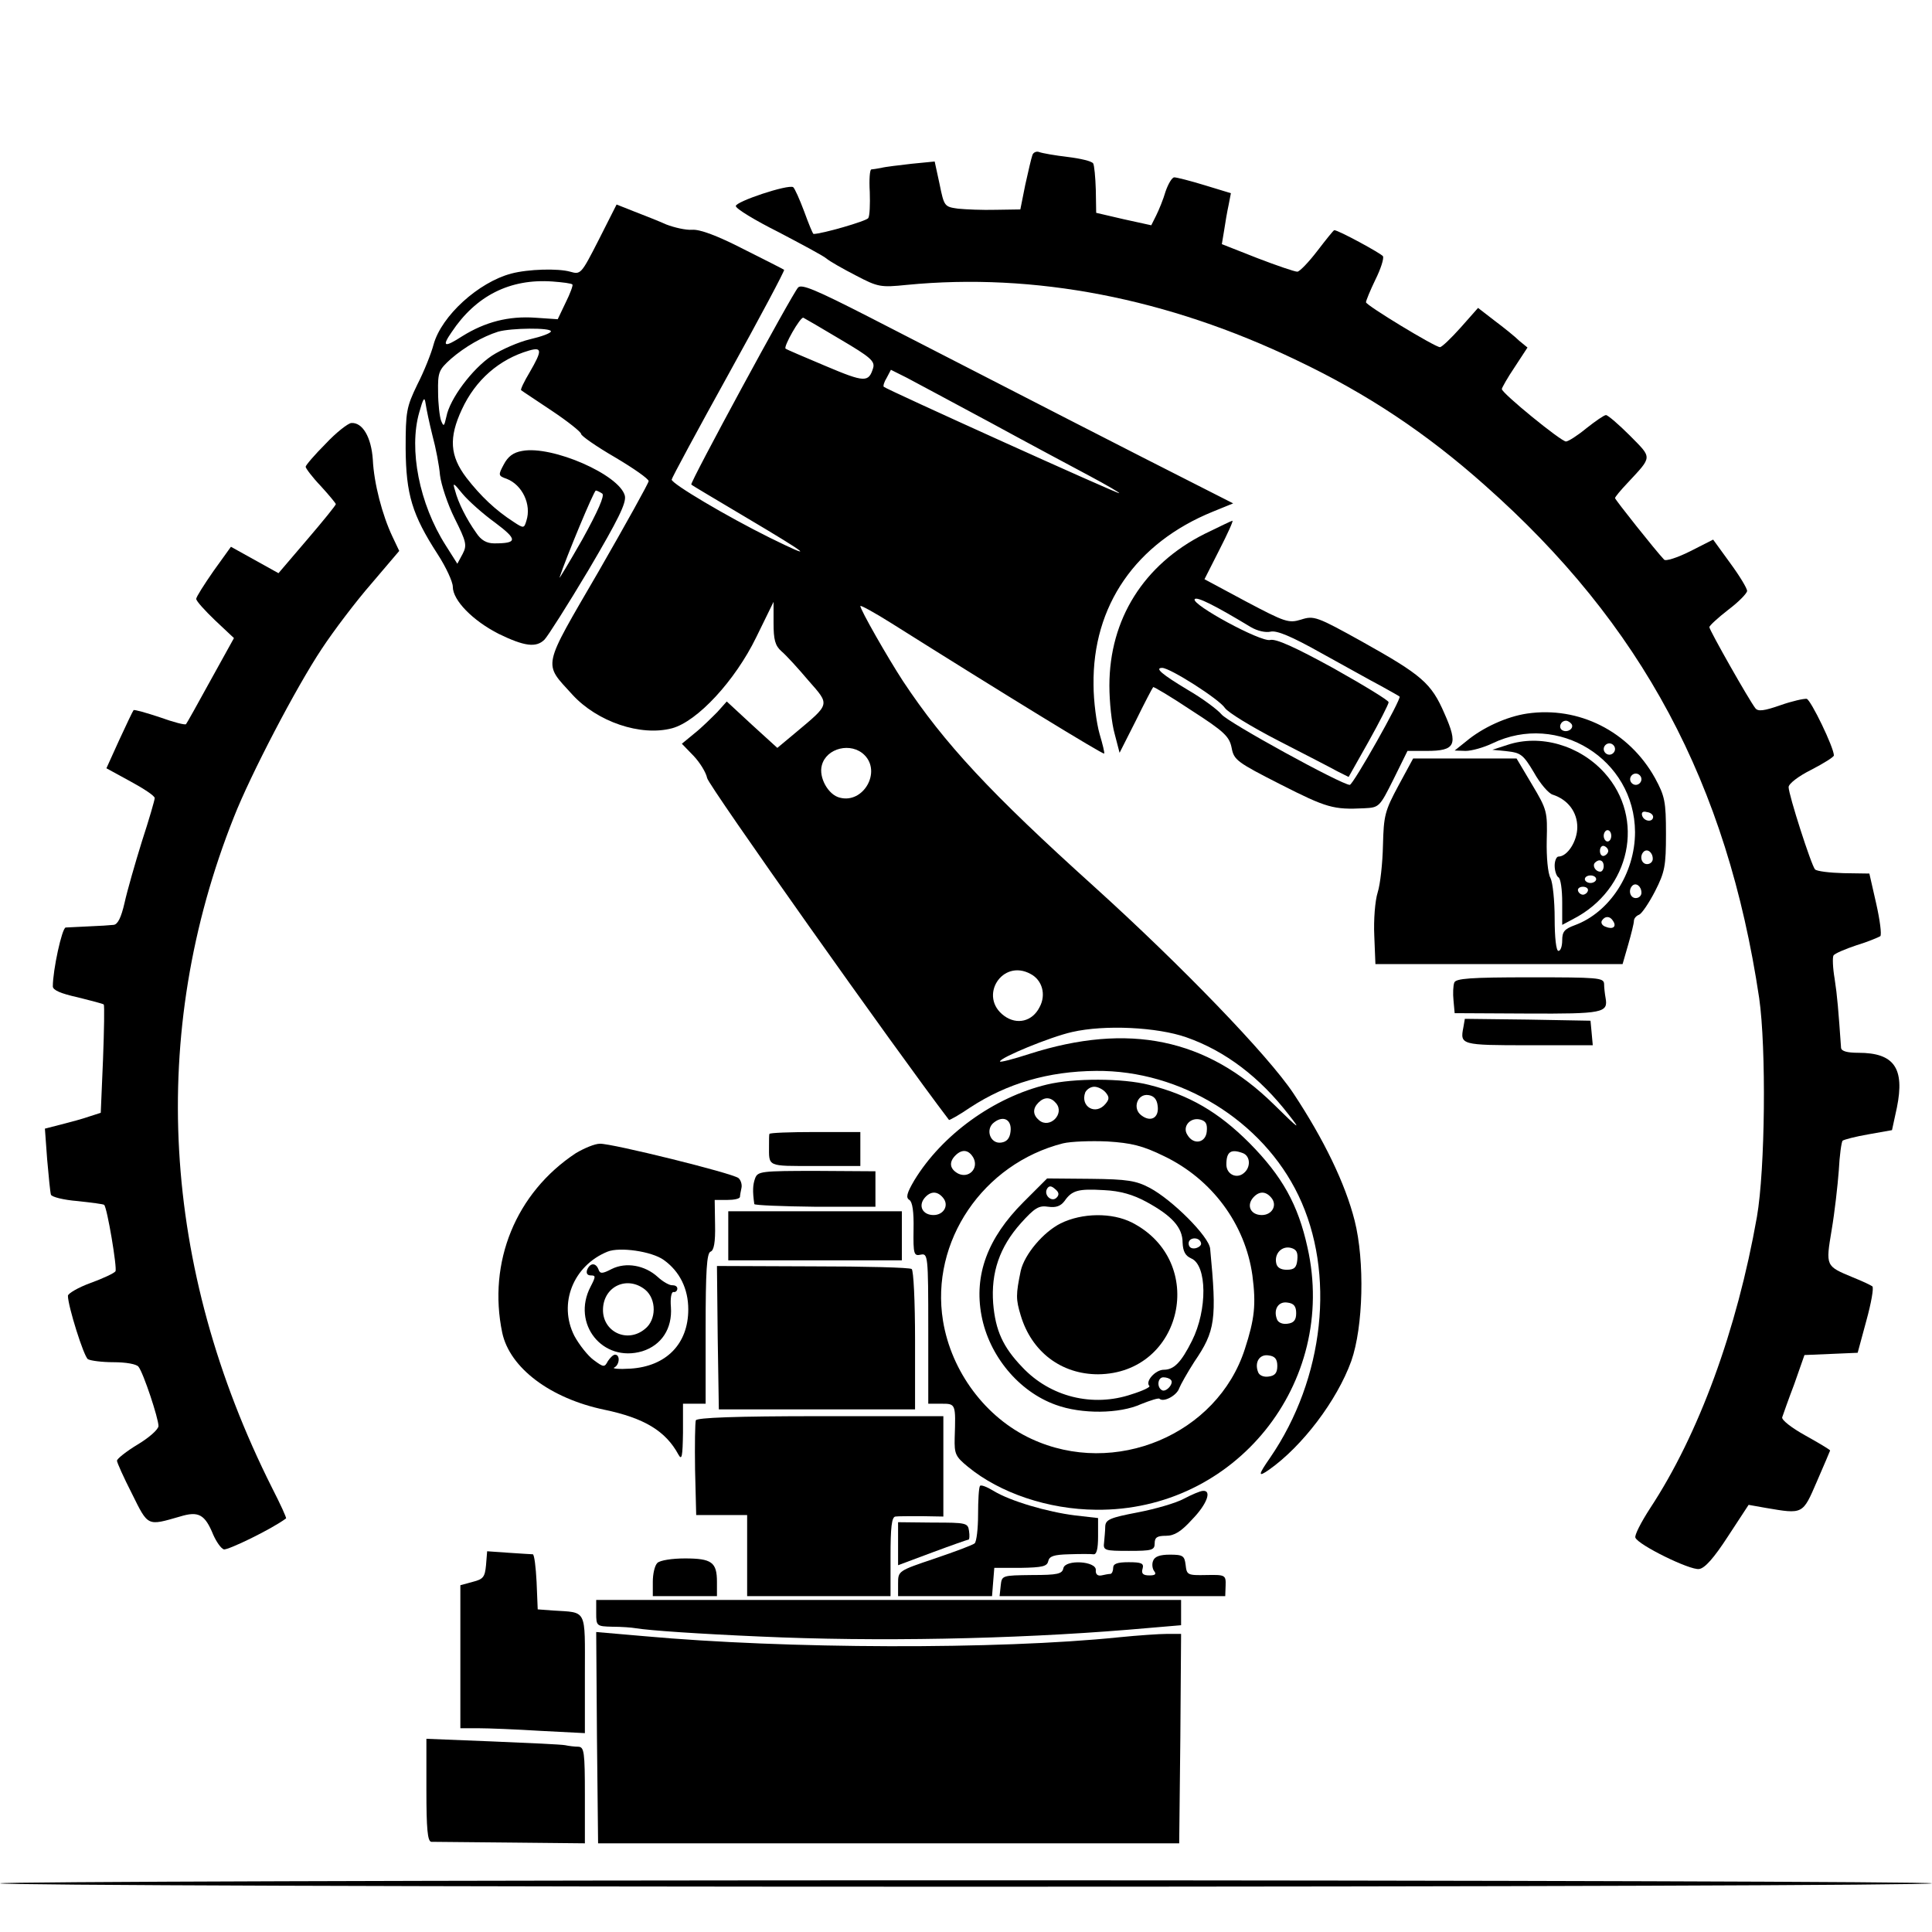 <?xml version="1.0" standalone="no"?>
<!DOCTYPE svg PUBLIC "-//W3C//DTD SVG 20010904//EN"
 "http://www.w3.org/TR/2001/REC-SVG-20010904/DTD/svg10.dtd">
<svg version="1.0" xmlns="http://www.w3.org/2000/svg"
 width="512pt" height="512pt" viewBox="0 0 512 512"
 preserveAspectRatio="xMidYMid meet">
<g transform="translate(0,512) scale(0.1,-0.1)"
fill="#000000" stroke="none">
<path d="M2736 4709 c-3 -8 -11 -43 -19 -79 l-13 -65 -65 -1 c-35 -1 -80 1
-100 3 -36 5 -37 6 -49 65 l-13 60 -61 -6 c-34 -4 -70 -8 -81 -11 -11 -2 -23
-4 -26 -4 -4 -1 -6 -27 -4 -60 1 -32 0 -63 -4 -69 -5 -8 -123 -42 -145 -42 -2
0 -13 27 -25 60 -12 32 -25 61 -29 64 -14 8 -152 -38 -152 -50 0 -7 51 -38
113 -69 61 -32 119 -63 127 -70 8 -7 43 -27 78 -45 59 -31 66 -32 135 -25 338
33 691 -35 1034 -200 187 -89 343 -193 498 -331 416 -368 642 -790 727 -1359
19 -132 16 -454 -6 -580 -53 -300 -154 -576 -283 -772 -24 -37 -42 -72 -39
-78 7 -19 145 -87 169 -83 15 2 39 29 76 86 l55 84 45 -8 c100 -17 98 -18 136
70 19 44 35 81 35 82 0 2 -30 20 -66 40 -36 20 -63 41 -61 48 2 6 16 46 32 88
l27 77 71 3 70 3 23 85 c13 47 20 87 16 91 -4 3 -27 14 -52 24 -72 30 -72 29
-56 125 8 47 16 118 19 158 2 40 7 75 10 79 4 3 34 11 69 17 l62 11 13 60 c21
104 -7 145 -102 145 -29 0 -45 4 -46 13 -7 99 -10 138 -17 183 -5 29 -6 57 -3
62 3 5 31 17 61 27 30 9 58 21 63 24 4 4 -1 43 -11 87 l-18 79 -68 1 c-37 1
-71 5 -76 10 -10 11 -70 198 -70 218 0 9 26 29 60 46 33 17 60 34 60 38 0 21
-61 147 -72 150 -7 1 -39 -6 -70 -17 -43 -15 -59 -17 -66 -8 -16 20 -122 207
-122 215 0 4 23 25 50 46 28 21 50 44 50 50 0 7 -20 40 -45 74 l-45 62 -61
-31 c-34 -17 -65 -27 -69 -22 -22 23 -130 159 -130 163 0 3 15 21 33 40 67 72
66 65 6 126 -29 29 -58 54 -63 54 -5 0 -28 -16 -52 -35 -23 -19 -48 -35 -54
-35 -13 0 -170 128 -170 139 0 3 15 30 34 58 l34 52 -22 18 c-11 11 -41 35
-65 53 l-44 34 -46 -52 c-26 -29 -50 -52 -55 -52 -13 0 -196 111 -196 119 0 4
11 31 25 60 14 28 23 56 20 62 -6 8 -118 69 -129 69 -2 0 -22 -25 -45 -55 -23
-30 -47 -55 -53 -55 -7 0 -54 16 -106 36 l-94 37 6 36 c3 20 8 50 12 68 l6 31
-69 21 c-39 12 -75 21 -81 21 -6 0 -16 -17 -23 -37 -6 -21 -18 -50 -25 -64
l-13 -26 -73 16 -73 17 -1 61 c-1 33 -4 65 -7 70 -4 6 -34 13 -67 17 -34 4
-68 10 -76 13 -7 3 -16 -1 -18 -8z"/>
<path d="M1587 4485 c-47 -92 -48 -93 -76 -85 -32 9 -111 7 -156 -5 -87 -23
-185 -112 -206 -188 -6 -23 -25 -71 -43 -106 -29 -60 -31 -72 -31 -170 1 -121
17 -175 85 -280 22 -34 40 -73 40 -86 0 -36 53 -90 122 -125 68 -33 99 -37
121 -15 8 8 61 91 117 185 79 134 100 177 96 196 -14 56 -193 134 -272 119
-24 -4 -38 -15 -49 -36 -15 -28 -15 -30 8 -38 41 -16 66 -68 52 -111 -6 -20
-7 -21 -34 -3 -48 31 -87 68 -125 117 -44 58 -47 106 -12 181 36 78 99 133
178 156 35 10 35 0 2 -57 -15 -25 -25 -46 -23 -48 2 -2 39 -26 82 -55 42 -28
77 -56 77 -61 0 -5 40 -33 90 -62 49 -29 89 -57 89 -63 0 -5 -60 -113 -133
-240 -151 -260 -147 -240 -69 -326 66 -72 181 -111 264 -89 67 18 167 126 223
241 l46 94 0 -56 c0 -44 4 -60 21 -75 12 -10 44 -45 71 -77 58 -66 59 -61 -34
-139 l-48 -40 -67 61 -67 62 -25 -28 c-15 -15 -41 -41 -60 -56 l-34 -28 31
-32 c17 -18 33 -44 36 -59 3 -19 500 -721 641 -906 1 -1 27 13 56 33 98 64
207 96 334 97 224 2 441 -132 536 -330 99 -206 69 -485 -75 -695 -32 -46 -33
-53 -3 -32 88 62 180 183 218 288 32 91 36 265 9 372 -25 99 -82 216 -162 337
-67 101 -298 340 -528 548 -275 248 -397 379 -507 545 -41 63 -113 189 -113
199 0 3 37 -17 83 -46 297 -187 560 -348 563 -345 2 1 -4 25 -12 52 -8 28 -16
86 -16 130 -3 210 112 376 316 459 l54 22 -122 62 c-113 57 -433 221 -845 433
-139 71 -177 87 -186 77 -16 -17 -288 -519 -283 -522 1 -2 66 -40 143 -86 172
-102 189 -116 65 -55 -113 56 -260 143 -260 154 0 4 68 130 151 280 83 150
149 274 147 276 -1 1 -50 26 -108 55 -68 35 -116 53 -136 51 -17 -1 -47 6 -68
14 -20 9 -58 24 -84 34 l-48 19 -47 -93z m-70 -119 c2 -2 -6 -24 -18 -48 l-21
-44 -59 4 c-71 5 -133 -11 -194 -49 -48 -31 -55 -28 -28 11 64 96 154 142 267
134 27 -2 51 -5 53 -8z m711 -146 c78 -46 91 -57 86 -75 -12 -39 -22 -39 -126
5 -57 24 -104 44 -106 46 -7 4 39 85 47 82 4 -2 49 -28 99 -58z m-768 22 c0
-5 -25 -14 -55 -21 -30 -7 -76 -27 -102 -44 -52 -35 -111 -114 -120 -161 -6
-26 -7 -28 -14 -11 -4 11 -8 45 -8 76 -1 53 2 59 34 88 37 32 84 59 125 72 35
10 140 11 140 1z m1165 -242 c99 -54 217 -117 262 -141 45 -24 81 -45 79 -46
-2 -3 -617 275 -624 282 -2 2 1 13 8 24 l11 21 42 -21 c23 -12 123 -66 222
-119z m-1479 -34 c9 -33 18 -80 20 -105 3 -25 20 -77 39 -115 31 -62 33 -71
21 -94 l-14 -26 -31 49 c-70 110 -98 254 -70 352 11 39 14 43 17 23 2 -14 10
-52 18 -84z m166 -231 c60 -45 60 -55 -2 -55 -20 0 -35 8 -48 28 -25 35 -48
80 -56 112 -7 22 -5 22 20 -9 15 -18 54 -53 86 -76z m284 77 c7 -5 -11 -46
-53 -122 -36 -63 -63 -108 -60 -100 17 52 91 230 96 230 3 0 11 -4 17 -8z
m695 -693 c45 -45 -3 -129 -65 -113 -31 7 -57 54 -48 86 12 46 78 62 113 27z
m440 -580 c31 -16 42 -55 24 -88 -19 -38 -60 -48 -94 -23 -69 51 -5 152 70
111z m413 -168 c103 -36 195 -106 272 -206 33 -42 27 -38 -40 28 -178 175
-385 218 -648 134 -43 -14 -78 -23 -78 -20 0 10 133 65 191 78 87 20 226 13
303 -14z"/>
<path d="M863 3944 c-29 -29 -53 -57 -53 -61 0 -4 18 -28 40 -51 22 -24 40
-46 40 -48 0 -3 -34 -45 -76 -94 l-76 -89 -63 35 -63 35 -46 -64 c-25 -36 -46
-69 -46 -74 0 -6 23 -31 50 -57 l50 -47 -62 -112 c-34 -62 -63 -114 -65 -116
-2 -3 -33 5 -69 18 -36 12 -68 21 -70 19 -2 -2 -19 -38 -38 -79 l-34 -75 64
-35 c35 -19 64 -38 64 -44 0 -5 -15 -57 -34 -115 -18 -58 -39 -131 -46 -163
-9 -39 -18 -57 -29 -58 -9 -1 -38 -3 -66 -4 -27 -1 -55 -3 -61 -3 -10 -2 -34
-113 -34 -156 0 -10 21 -19 66 -29 36 -9 67 -17 69 -19 2 -2 1 -68 -2 -146
l-6 -141 -31 -10 c-17 -6 -50 -15 -74 -21 l-43 -11 6 -82 c4 -45 8 -87 10 -93
2 -6 33 -14 71 -17 37 -4 68 -8 70 -10 8 -7 35 -168 30 -176 -3 -5 -33 -19
-66 -31 -33 -12 -60 -28 -60 -34 0 -27 42 -161 53 -168 7 -4 37 -8 68 -8 33 0
61 -5 66 -12 13 -16 53 -137 53 -157 0 -9 -25 -31 -55 -49 -30 -18 -55 -38
-55 -43 0 -5 18 -45 40 -88 43 -87 40 -85 127 -60 49 15 66 6 88 -48 8 -18 20
-36 28 -39 10 -3 126 53 165 82 2 1 -15 38 -37 81 -294 585 -329 1205 -101
1778 44 112 165 344 233 446 31 47 90 125 131 172 l74 87 -18 38 c-27 57 -49
141 -52 204 -4 59 -27 99 -57 97 -9 -1 -40 -25 -68 -55z"/>
<path d="M3192 3705 c-161 -81 -252 -226 -252 -402 0 -43 6 -100 14 -128 l13
-50 43 85 c23 47 44 87 46 89 1 2 48 -26 102 -62 87 -56 100 -69 106 -99 6
-32 14 -38 130 -97 122 -62 140 -67 221 -63 40 2 41 3 78 77 l37 75 51 0 c76
0 84 16 47 99 -35 81 -60 102 -219 191 -119 66 -127 69 -161 58 -33 -10 -42
-7 -146 48 l-110 59 39 77 c22 43 38 78 35 78 -2 0 -35 -16 -74 -35z m123
-247 c17 -10 39 -15 52 -12 16 4 55 -12 135 -57 62 -34 133 -74 158 -87 25
-14 47 -26 49 -28 6 -5 -123 -234 -132 -234 -21 0 -324 166 -340 187 -10 12
-50 42 -88 64 -70 42 -90 59 -69 59 21 0 151 -83 166 -106 8 -12 72 -51 142
-87 70 -36 140 -72 156 -81 l30 -15 53 94 c29 52 53 99 53 104 0 5 -66 45
-146 90 -102 56 -153 79 -168 75 -25 -6 -209 94 -200 108 5 8 53 -16 149 -74z"/>
<path d="M4047 3229 c-54 -8 -118 -37 -162 -74 l-30 -24 29 -1 c16 0 48 9 71
20 174 84 377 -42 378 -235 0 -109 -67 -213 -160 -247 -27 -10 -33 -17 -33
-40 0 -15 -4 -28 -10 -28 -6 0 -10 35 -10 86 0 47 -5 95 -11 107 -7 12 -11 56
-10 100 2 76 1 81 -39 148 l-41 69 -137 0 -137 0 -39 -72 c-36 -67 -39 -79
-41 -158 -1 -47 -7 -103 -14 -125 -7 -22 -11 -73 -9 -115 l3 -75 328 0 327 0
15 52 c8 28 15 56 15 62 0 7 6 14 14 17 7 3 26 31 42 62 26 51 29 67 29 152 0
86 -3 100 -29 148 -69 124 -202 191 -339 171z m118 -28 c7 -12 -12 -24 -25
-16 -11 7 -4 25 10 25 5 0 11 -4 15 -9z m115 -66 c0 -8 -7 -15 -15 -15 -8 0
-15 7 -15 15 0 8 7 15 15 15 8 0 15 -7 15 -15z m70 -80 c0 -8 -7 -15 -15 -15
-8 0 -15 7 -15 15 0 8 7 15 15 15 8 0 15 -7 15 -15z m31 -100 c-1 -15 -24 -12
-29 3 -3 9 2 13 12 10 10 -1 17 -7 17 -13z m-1 -111 c0 -8 -7 -14 -15 -14 -15
0 -21 21 -9 33 10 9 24 -2 24 -19z m-30 -90 c0 -8 -7 -14 -15 -14 -15 0 -21
21 -9 33 10 9 24 -2 24 -19z m-75 -75 c10 -15 -1 -23 -20 -15 -9 3 -13 10 -10
16 8 13 22 13 30 -1z"/>
<path d="M3995 3146 l-40 -13 40 -4 c35 -4 42 -9 70 -56 16 -29 39 -56 50 -59
40 -13 65 -46 65 -86 0 -37 -26 -78 -50 -78 -5 0 -10 -11 -10 -24 0 -14 5 -28
10 -31 6 -3 10 -33 10 -66 l0 -60 30 16 c151 78 191 266 82 387 -66 73 -170
103 -257 74z m275 -241 c0 -8 -4 -15 -10 -15 -5 0 -10 7 -10 15 0 8 5 15 10
15 6 0 10 -7 10 -15z m-8 -40 c0 -5 -5 -11 -11 -13 -6 -2 -11 4 -11 13 0 9 5
15 11 13 6 -2 11 -8 11 -13z m-12 -40 c0 -8 -4 -15 -9 -15 -13 0 -22 16 -14
24 11 11 23 6 23 -9z m-20 -35 c0 -5 -7 -10 -15 -10 -8 0 -15 5 -15 10 0 6 7
10 15 10 8 0 15 -4 15 -10z m-22 -31 c-2 -6 -8 -10 -13 -10 -5 0 -11 4 -13 10
-2 6 4 11 13 11 9 0 15 -5 13 -11z"/>
<path d="M3854 2516 c-3 -8 -4 -29 -2 -48 l3 -33 193 -1 c200 -1 214 2 207 41
-2 11 -4 28 -4 38 -1 16 -17 17 -196 17 -159 0 -197 -3 -201 -14z"/>
<path d="M3878 2397 c-9 -46 -6 -47 173 -47 l170 0 -3 33 -3 32 -166 3 -167 2
-4 -23z"/>
<path d="M2775 2246 c-142 -34 -279 -134 -352 -254 -20 -34 -23 -46 -13 -52 8
-5 12 -31 11 -78 -1 -66 1 -71 19 -67 19 4 20 -2 20 -196 l0 -199 35 0 c38 0
38 0 35 -91 -1 -42 2 -49 35 -76 85 -70 213 -113 340 -114 368 -4 641 335 560
695 -25 114 -67 189 -154 277 -82 82 -159 127 -266 154 -70 18 -199 18 -270 1z
m155 -21 c10 -12 10 -18 0 -30 -26 -32 -68 -8 -54 30 4 8 14 15 24 15 10 0 23
-7 30 -15z m138 -36 c4 -31 -18 -44 -43 -25 -25 18 -11 58 18 54 15 -2 23 -11
25 -29z m-269 7 c23 -28 -17 -68 -45 -45 -17 14 -18 31 -2 47 16 16 33 15 47
-2z m-121 -75 c-2 -18 -10 -27 -25 -29 -29 -4 -43 36 -18 54 25 19 47 6 43
-25z m520 0 c-3 -30 -35 -36 -51 -9 -15 22 7 48 34 41 15 -4 19 -12 17 -32z
m-113 -65 c127 -61 215 -180 234 -316 10 -77 6 -115 -20 -195 -73 -227 -345
-341 -566 -238 -121 56 -212 178 -234 313 -34 210 106 416 318 470 21 5 74 7
118 5 63 -4 93 -11 150 -39z m-505 -5 c14 -28 -13 -55 -41 -41 -22 12 -25 30
-7 48 18 18 36 15 48 -7z m714 13 c20 -8 21 -38 2 -53 -19 -16 -46 -3 -46 23
0 34 12 42 44 30z m-795 -118 c17 -20 2 -46 -25 -46 -29 0 -41 24 -24 45 16
19 34 19 49 1z m870 0 c17 -20 2 -46 -25 -46 -29 0 -41 24 -24 45 16 19 34 19
49 1z m69 -165 c-2 -20 -8 -26 -28 -26 -16 0 -26 6 -28 18 -5 25 15 46 39 40
15 -4 19 -12 17 -32z m-3 -141 c0 -18 -6 -26 -23 -28 -13 -2 -25 3 -28 12 -10
26 4 48 28 44 17 -2 23 -10 23 -28z m-50 -140 c0 -18 -6 -26 -23 -28 -13 -2
-25 3 -28 12 -10 26 4 48 28 44 17 -2 23 -10 23 -28z"/>
<path d="M2712 1934 c-95 -95 -131 -193 -111 -300 20 -107 99 -202 197 -237
68 -25 169 -24 226 2 25 10 47 17 49 14 11 -10 46 9 52 28 4 10 22 42 40 70
56 82 60 112 42 300 -3 32 -100 129 -160 161 -36 19 -59 23 -157 24 l-115 1
-63 -63z m88 12 c-13 -13 -35 7 -25 24 5 8 11 8 21 -1 10 -8 12 -15 4 -23z
m238 -11 c68 -37 96 -68 96 -108 1 -23 7 -35 23 -42 42 -18 43 -136 2 -218
-29 -58 -48 -77 -75 -77 -22 0 -50 -31 -38 -43 3 -3 -18 -13 -47 -22 -103 -35
-216 -7 -290 72 -51 53 -71 97 -77 169 -6 82 17 149 73 212 37 41 48 48 73 44
21 -3 33 2 43 15 20 29 37 33 105 29 43 -2 77 -12 112 -31z m145 -110 c1 -5
-6 -11 -15 -13 -11 -2 -18 3 -18 13 0 17 30 18 33 0z m-80 -362 c9 -9 -13 -34
-24 -27 -14 8 -11 34 4 34 8 0 17 -3 20 -7z"/>
<path d="M2811 1878 c-46 -23 -96 -82 -106 -126 -13 -63 -13 -75 0 -118 29
-97 108 -156 205 -156 225 2 291 299 90 402 -53 27 -132 26 -189 -2z"/>
<path d="M2039 2115 c-1 -3 -1 -16 -1 -30 0 -58 -7 -55 122 -55 l120 0 0 45 0
45 -120 0 c-66 0 -120 -2 -121 -5z"/>
<path d="M1526 2064 c-159 -105 -234 -289 -195 -476 20 -93 127 -174 271 -204
105 -22 162 -56 196 -119 9 -16 11 -5 12 58 l0 77 30 0 30 0 0 199 c0 154 3
200 13 204 9 3 13 25 12 71 l-1 66 33 0 c18 0 33 3 34 8 0 4 2 15 4 24 2 9 -2
21 -8 26 -16 13 -336 92 -367 91 -14 0 -42 -12 -64 -25z m233 -283 c42 -30 65
-76 65 -131 0 -92 -59 -151 -153 -157 -31 -2 -50 0 -43 3 14 7 16 34 2 34 -5
0 -13 -8 -19 -17 -9 -17 -11 -17 -38 3 -15 11 -38 40 -51 64 -43 85 -3 186 88
223 32 13 117 1 149 -22z"/>
<path d="M1556 1755 c-3 -9 0 -15 10 -15 13 0 13 -3 -1 -30 -51 -98 32 -202
137 -171 51 16 80 60 76 117 -2 23 1 41 7 40 6 -1 10 4 10 9 0 6 -6 9 -13 9
-7 -1 -25 9 -39 22 -34 31 -84 40 -122 21 -25 -13 -31 -13 -35 -1 -7 18 -22
18 -30 -1z m154 -53 c30 -25 30 -80 -1 -104 -47 -39 -113 -7 -111 53 2 61 65
89 112 51z"/>
<path d="M2001 1997 c-6 -17 -7 -33 -2 -68 1 -3 73 -6 161 -7 l160 0 0 47 0
47 -156 1 c-147 0 -156 -1 -163 -20z"/>
<path d="M1930 1845 l0 -65 230 0 230 0 0 65 0 65 -230 0 -230 0 0 -65z"/>
<path d="M1902 1575 l3 -190 260 0 260 0 0 183 c0 103 -4 186 -9 189 -5 4
-123 7 -263 7 l-253 1 2 -190z"/>
<path d="M1844 1356 c-2 -6 -3 -65 -2 -131 l3 -120 68 0 67 0 0 -107 0 -108
190 0 190 0 0 105 c0 77 3 105 13 106 6 1 38 1 70 1 l57 -1 0 133 0 133 -326
0 c-226 0 -327 -4 -330 -11z"/>
<path d="M2597 1182 c-3 -4 -5 -38 -5 -76 0 -37 -4 -71 -9 -76 -4 -4 -52 -22
-105 -40 -98 -33 -98 -33 -98 -67 l0 -33 124 0 125 0 3 38 3 37 70 0 c58 1 70
4 73 18 3 13 15 17 55 18 29 1 58 1 65 0 8 -1 12 14 12 47 l0 49 -61 7 c-73 9
-172 38 -216 65 -18 11 -34 17 -36 13z"/>
<path d="M3137 1148 c-20 -11 -75 -27 -122 -36 -73 -14 -85 -19 -86 -37 0 -11
-2 -30 -3 -42 -3 -22 1 -23 66 -23 61 0 68 2 68 20 0 16 7 20 30 20 22 0 40
11 69 43 40 41 53 78 29 76 -7 0 -30 -10 -51 -21z"/>
<path d="M2380 1029 l0 -57 91 34 c51 19 94 34 96 34 2 0 3 10 1 23 -3 21 -7
22 -95 22 l-93 1 0 -57z"/>
<path d="M1288 972 c-3 -31 -7 -37 -35 -44 l-33 -9 0 -189 0 -190 48 0 c26 0
100 -3 165 -7 l117 -6 0 156 c0 176 7 163 -85 169 l-40 3 -3 73 c-2 39 -6 72
-10 73 -4 0 -33 2 -64 4 l-57 4 -3 -37z"/>
<path d="M3056 984 c-4 -9 -2 -22 3 -28 6 -8 2 -11 -13 -11 -17 0 -22 5 -18
18 4 14 -3 17 -37 17 -30 0 -41 -4 -41 -15 0 -8 -3 -15 -7 -16 -5 0 -15 -2
-24 -4 -10 -2 -16 3 -15 14 2 24 -81 29 -86 5 -3 -15 -15 -18 -83 -18 -80 -1
-80 -1 -83 -28 l-3 -28 299 0 299 0 1 28 c1 28 -1 29 -51 28 -50 -1 -52 0 -55
27 -3 24 -7 27 -42 27 -26 0 -40 -5 -44 -16z"/>
<path d="M1742 978 c-7 -7 -12 -29 -12 -50 l0 -38 85 0 85 0 0 38 c0 52 -14
62 -85 62 -34 0 -66 -5 -73 -12z"/>
<path d="M1580 845 c0 -34 1 -35 43 -36 23 0 51 -2 62 -4 36 -6 168 -15 330
-22 306 -14 668 -7 974 18 l141 12 0 34 0 33 -775 0 -775 0 0 -35z"/>
<path d="M1582 515 l3 -280 770 0 770 0 3 278 2 277 -37 0 c-21 0 -78 -4 -128
-9 -320 -33 -883 -31 -1258 3 l-127 11 2 -280z"/>
<path d="M1130 376 c0 -102 3 -136 13 -137 6 0 101 -1 210 -2 l197 -2 0 128
c0 114 -2 127 -17 128 -10 0 -26 2 -35 4 -9 2 -96 6 -193 10 l-175 7 0 -136z"/>
<path d="M0 129 c0 -5 1144 -9 2560 -9 1408 0 2560 4 2560 9 0 4 -1152 8
-2560 8 -1416 0 -2560 -4 -2560 -8z"/>
</g>
</svg>
